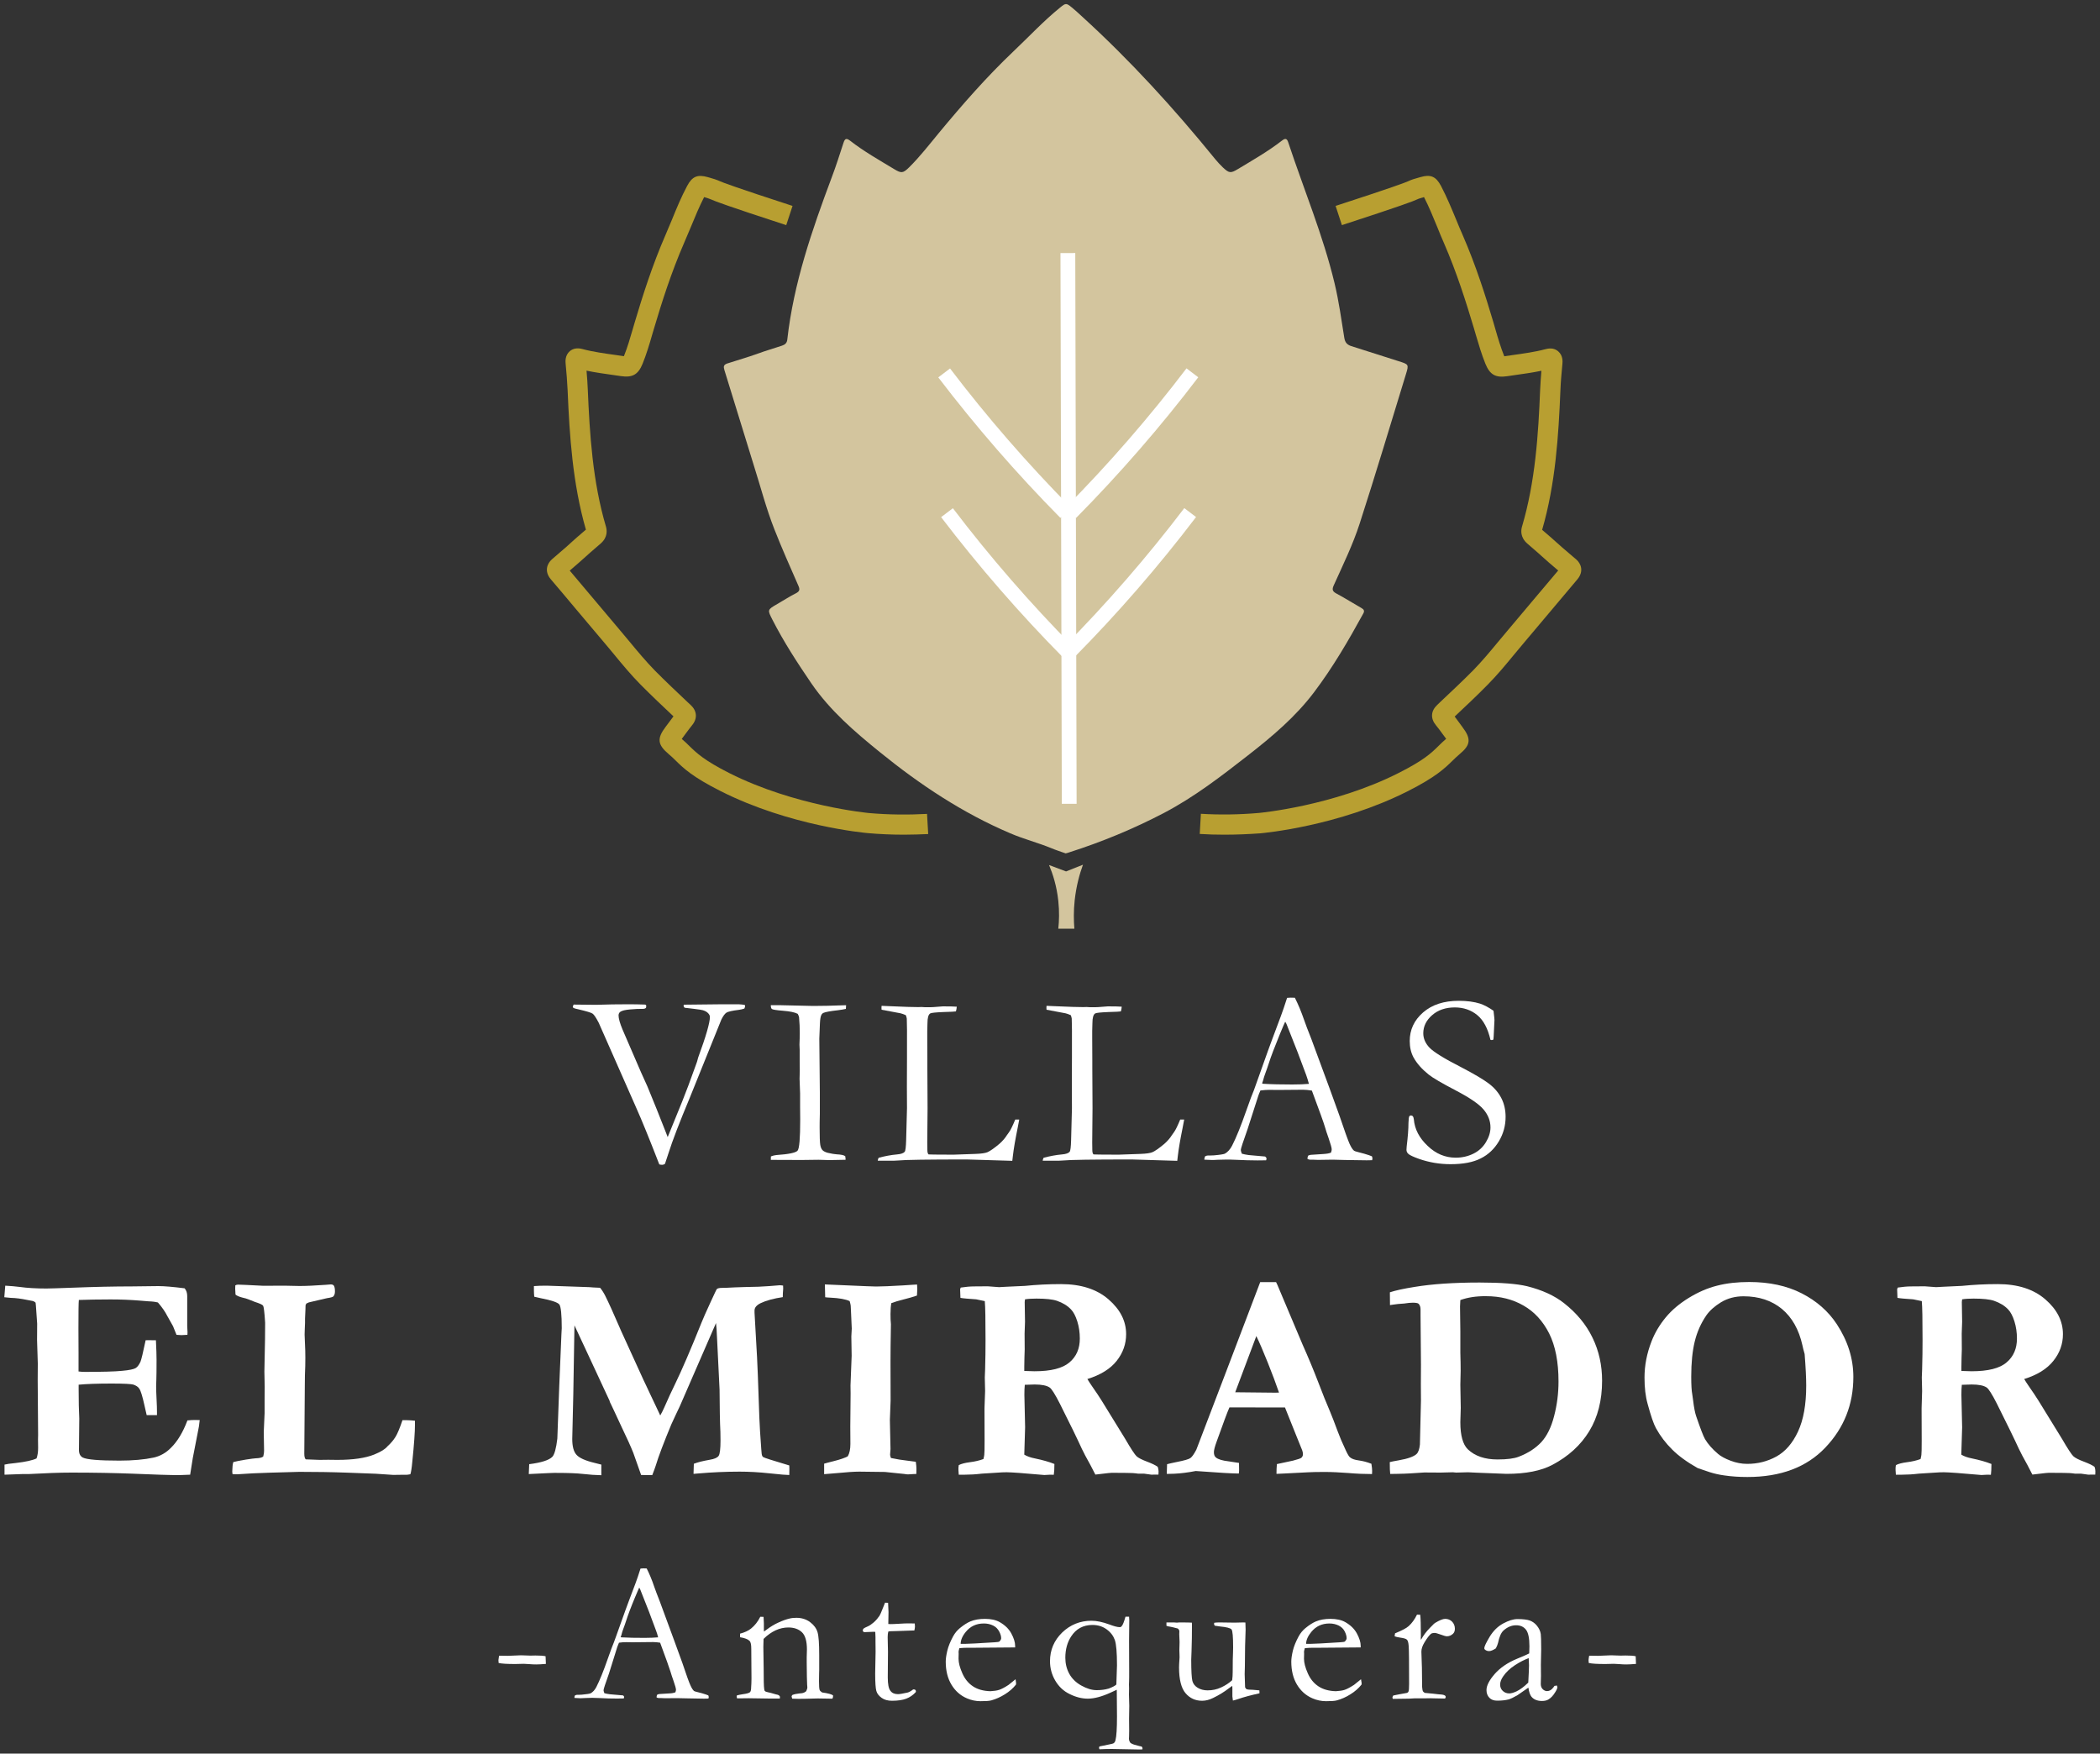 <?xml version="1.0" encoding="utf-8"?>
<!-- Generator: Adobe Illustrator 24.2.1, SVG Export Plug-In . SVG Version: 6.00 Build 0)  -->
<svg version="1.1" id="Capa_1" xmlns="http://www.w3.org/2000/svg" xmlns:xlink="http://www.w3.org/1999/xlink" x="0px" y="0px"
	 viewBox="0 0 200 167" style="enable-background:new 0 0 200 167;" xml:space="preserve">
<rect x="0" y="0" width="200" height="167" fill="#333333" stroke="none"/>
<style type="text/css">
	.st0{fill:#FFFFFF;}
	.st1{fill:#B89F31;}
	.st2{fill:#D3C59E;}
	.st3{fill:#BEA438;}
</style>
<g>
	<g>
		<g>
			<g>
				<path class="st0" d="M54.55,95.87l0.08-0.2c0.62,0,1.25,0.01,1.87,0.02h0.38c0.12,0,0.24,0,0.38-0.01
					c0.5-0.02,1.4-0.04,2.71-0.04c0.26,0,0.52,0,0.76,0.01s0.48,0.01,0.72,0.02c0.05,0.02,0.08,0.06,0.1,0.1l-0.02,0.19
					c-0.05,0.08-0.16,0.12-0.35,0.12h-0.09c-0.21-0.01-0.57,0.01-1.06,0.05c-0.49,0.04-0.82,0.12-0.97,0.24
					c-0.1,0.08-0.15,0.2-0.15,0.33c0,0.3,0.13,0.75,0.38,1.35l1.76,4.07l0.61,1.35c0.59,1.43,1.18,2.89,1.76,4.38
					c0.06,0.16,0.12,0.31,0.17,0.44l0.77-1.89c0.4-0.95,0.8-1.97,1.21-3.05l0.79-2.17c0.02-0.04,0.06-0.2,0.13-0.46
					c0.75-2.04,1.12-3.33,1.12-3.87c0-0.12-0.05-0.23-0.16-0.35s-0.27-0.22-0.5-0.29c-0.09-0.03-0.39-0.08-0.9-0.14l-0.85-0.1
					c-0.07-0.08-0.1-0.14-0.1-0.2l0.03-0.09l3.74-0.04h1.23c0.42,0,0.7,0.03,0.85,0.08l0.01,0.09c0,0.06-0.02,0.14-0.07,0.24
					c-0.18,0.06-0.35,0.1-0.51,0.12c-0.65,0.08-1.05,0.17-1.2,0.27c-0.15,0.1-0.32,0.33-0.48,0.66l-3.03,7.5
					c-0.94,2.25-1.62,4-2.01,5.24l-0.33,1c-0.1,0.06-0.18,0.09-0.25,0.09c-0.09,0-0.18-0.01-0.29-0.04
					c-0.92-2.37-1.66-4.2-2.24-5.49l-3.53-8c-0.25-0.48-0.44-0.76-0.57-0.86s-0.57-0.23-1.33-0.41c-0.27-0.06-0.42-0.1-0.45-0.12
					C54.61,96,54.57,95.95,54.55,95.87z"/>
			</g>
			<g>
				<path class="st0" d="M73.42,110.13c0.17-0.07,0.34-0.11,0.52-0.13c1.18-0.08,1.85-0.22,2.02-0.42c0.17-0.2,0.25-1.19,0.25-2.96
					l-0.01-1.21v-1.27l-0.05-1.4l0.02-0.82l-0.01-0.9v-1.06l-0.02-0.47l0.02-0.6c0.01-0.14,0.01-0.3,0.01-0.49
					c0-0.49-0.02-1-0.07-1.54c-0.03-0.11-0.07-0.21-0.13-0.31c-0.29-0.15-0.75-0.24-1.38-0.29c-0.63-0.05-1-0.11-1.08-0.17
					c-0.06-0.05-0.1-0.17-0.1-0.36h0.97l3.06,0.07c0.79,0,1.83-0.02,3.14-0.07c0,0.12-0.01,0.24-0.02,0.35
					c-0.15,0.04-0.41,0.08-0.77,0.13c-0.73,0.08-1.18,0.17-1.34,0.24c-0.1,0.04-0.17,0.1-0.22,0.2c-0.08,0.14-0.12,0.4-0.14,0.77
					l-0.06,1.49l0.05,5.14v2.03c-0.02,0.64-0.02,1.07-0.02,1.3c0,0.86,0.02,1.41,0.06,1.65c0.04,0.24,0.12,0.41,0.22,0.51
					c0.1,0.1,0.27,0.19,0.51,0.25c0.35,0.08,0.63,0.13,0.83,0.14c0.43,0.02,0.7,0.08,0.82,0.18c0.02,0.1,0.03,0.19,0.03,0.25v0.09
					c-0.7,0.02-1.22,0.03-1.55,0.03c-0.19,0-0.54-0.01-1.03-0.03l-1.6,0.02l-2.72-0.01h-0.22L73.42,110.13z"/>
			</g>
			<g>
				<path class="st0" d="M83.59,110.57c0.01-0.12,0.04-0.22,0.09-0.31c0.6-0.16,1.18-0.27,1.75-0.32c0.38-0.03,0.62-0.12,0.73-0.25
					c0.08-0.1,0.12-0.47,0.14-1.11l0.08-3.05l-0.01-2.07l0.01-2.7v-0.72c0.01-1.62,0-2.64-0.02-3.04c-0.01-0.08-0.04-0.19-0.09-0.32
					c-0.2-0.09-0.37-0.15-0.5-0.18c-0.13-0.03-0.74-0.14-1.81-0.34c-0.01-0.08-0.01-0.15-0.01-0.18c0-0.05,0-0.11,0.01-0.19
					c0.15,0,0.39,0.01,0.72,0.03l1.76,0.07l1.02,0.02l0.3-0.01c0.04,0,0.15,0.01,0.33,0.02c0.46,0,0.72,0,0.79-0.01l0.92-0.07
					c0.62,0,1.06,0.01,1.32,0.03c-0.01,0.14-0.03,0.29-0.08,0.45c-0.08,0.02-0.49,0.04-1.2,0.06c-0.72,0.03-1.13,0.07-1.24,0.13
					c-0.18,0.1-0.27,0.41-0.27,0.92c0,0.12-0.01,0.37-0.02,0.75v0.69l0.01,2.13v0.73l0.02,3.82l-0.03,3.25l0.01,0.71
					c0,0.23,0.04,0.37,0.12,0.43c0.19,0.01,0.76,0.02,1.7,0.02h0.78l2-0.07c0.52-0.02,0.9-0.07,1.12-0.16
					c0.22-0.09,0.6-0.35,1.12-0.78c0.32-0.28,0.56-0.56,0.74-0.85c0.04-0.06,0.1-0.15,0.2-0.28c0.15-0.2,0.34-0.6,0.59-1.2h0.38
					c-0.05,0.28-0.1,0.54-0.15,0.79c-0.22,1.08-0.38,1.99-0.46,2.71c-0.01,0.15-0.03,0.3-0.05,0.43l-4.32-0.13
					c-3.71,0-5.91,0.03-6.6,0.1c-0.22,0.02-0.44,0.02-0.68,0.02H83.59z"/>
			</g>
			<g>
				<path class="st0" d="M99.3,110.57c0.01-0.12,0.04-0.22,0.09-0.31c0.6-0.16,1.18-0.27,1.75-0.32c0.38-0.03,0.62-0.12,0.73-0.25
					c0.08-0.1,0.12-0.47,0.14-1.11l0.08-3.05l-0.01-2.07l0.01-2.7v-0.72c0.01-1.62,0-2.64-0.02-3.04c-0.01-0.08-0.04-0.19-0.09-0.32
					c-0.2-0.09-0.37-0.15-0.5-0.18c-0.13-0.03-0.74-0.14-1.81-0.34c-0.01-0.08-0.01-0.15-0.01-0.18c0-0.05,0-0.11,0.01-0.19
					c0.15,0,0.39,0.01,0.72,0.03l1.76,0.07l1.02,0.02l0.3-0.01c0.04,0,0.15,0.01,0.33,0.02c0.46,0,0.72,0,0.79-0.01l0.92-0.07
					c0.62,0,1.06,0.01,1.32,0.03c-0.01,0.14-0.03,0.29-0.08,0.45c-0.08,0.02-0.49,0.04-1.2,0.06c-0.72,0.03-1.13,0.07-1.24,0.13
					c-0.18,0.1-0.27,0.41-0.27,0.92c0,0.12-0.01,0.37-0.02,0.75v0.69l0.01,2.13v0.73l0.02,3.82l-0.03,3.25l0.01,0.71
					c0,0.23,0.04,0.37,0.12,0.43c0.19,0.01,0.76,0.02,1.7,0.02h0.78l2-0.07c0.52-0.02,0.9-0.07,1.12-0.16
					c0.22-0.09,0.6-0.35,1.12-0.78c0.32-0.28,0.56-0.56,0.74-0.85c0.04-0.06,0.1-0.15,0.2-0.28c0.15-0.2,0.34-0.6,0.59-1.2h0.38
					c-0.05,0.28-0.1,0.54-0.15,0.79c-0.22,1.08-0.38,1.99-0.46,2.71c-0.01,0.15-0.03,0.3-0.05,0.43l-4.32-0.13
					c-3.71,0-5.91,0.03-6.6,0.1c-0.22,0.02-0.44,0.02-0.68,0.02H99.3z"/>
			</g>
			<g>
				<path class="st0" d="M114.76,110.13c0.11-0.06,0.2-0.09,0.29-0.09h0.27c0.05,0,0.15,0,0.28-0.01c0.59-0.05,0.94-0.11,1.05-0.16
					c0.27-0.15,0.5-0.4,0.69-0.76c0.4-0.78,0.85-1.9,1.35-3.33c0.24-0.69,0.39-1.1,0.45-1.25c0.19-0.46,0.38-0.95,0.55-1.46
					l1.08-3.03c0.17-0.48,0.58-1.57,1.22-3.28c0.16-0.43,0.36-1.01,0.59-1.73l0.34-0.02l0.4,0.01c0.33,0.65,0.62,1.36,0.88,2.11
					c0.14,0.4,0.36,1,0.68,1.79l1.75,4.74l0.93,2.57c0.49,1.46,0.82,2.36,0.97,2.7c0.15,0.33,0.3,0.56,0.43,0.66
					c0.04,0.03,0.18,0.08,0.43,0.14s0.42,0.11,0.53,0.14c0.35,0.1,0.6,0.19,0.74,0.25c0.03,0.09,0.05,0.15,0.05,0.2
					c0,0.04-0.01,0.1-0.03,0.17c-0.25,0.01-0.42,0.01-0.52,0.01c-0.39,0-1.08-0.01-2.08-0.03l-1.15-0.03l-1.4,0.02
					c-0.09,0-0.19,0-0.28-0.01c-0.1-0.01-0.18-0.01-0.25-0.01h-0.25c-0.08-0.01-0.16-0.03-0.23-0.07c0-0.11,0.02-0.21,0.06-0.31
					c0.09-0.05,0.18-0.07,0.25-0.08l1.21-0.08c0.32-0.02,0.55-0.06,0.72-0.13c0.05-0.14,0.07-0.24,0.07-0.31
					c0-0.14-0.1-0.5-0.3-1.08c-0.14-0.39-0.26-0.75-0.36-1.1c-0.1-0.35-0.51-1.49-1.23-3.42c-0.32-0.05-0.59-0.08-0.83-0.08
					l-2.47,0.02l-0.73-0.01c-0.26,0-0.55,0.02-0.87,0.06c-0.1,0.23-0.17,0.4-0.2,0.5l-1.02,3.17c-0.43,1.21-0.65,1.87-0.65,2
					c0,0.07,0.04,0.19,0.1,0.35c0.16,0.05,0.38,0.09,0.65,0.13l1.57,0.14c0.08,0.07,0.13,0.13,0.13,0.19c0,0.04-0.01,0.1-0.04,0.17
					c-0.35,0.01-0.61,0.01-0.8,0.01c-0.62,0-1.33-0.02-2.15-0.06c-0.38-0.02-0.65-0.02-0.81-0.02c-0.16,0-0.44,0.01-0.84,0.02
					c-0.26,0.02-0.45,0.02-0.57,0.02c-0.18,0-0.42-0.01-0.71-0.03v-0.07C114.71,110.3,114.73,110.22,114.76,110.13z M120.26,103.21
					c0.82,0.05,1.76,0.07,2.82,0.07c0.6,0,1.13-0.02,1.58-0.06c-0.08-0.3-0.17-0.58-0.26-0.84c-0.5-1.34-0.78-2.08-0.83-2.21
					l-1.05-2.66l-0.12-0.21c-0.05,0.09-0.22,0.49-0.51,1.19c-0.49,1.2-0.85,2.13-1.06,2.8c-0.1,0.3-0.2,0.6-0.31,0.89
					c-0.11,0.29-0.17,0.5-0.2,0.62c-0.03,0.12-0.07,0.24-0.12,0.36L120.26,103.21z"/>
			</g>
			<g>
				<path class="st0" d="M142.24,96.26c0.06,0.51,0.09,0.8,0.09,0.88l-0.05,1.03c-0.02,0.44-0.03,0.72-0.06,0.84
					c-0.07,0.03-0.13,0.04-0.17,0.04l-0.1-0.02c-0.25-1.08-0.66-1.86-1.25-2.35c-0.59-0.49-1.31-0.74-2.15-0.74
					c-0.88,0-1.6,0.25-2.16,0.74s-0.84,1.07-0.84,1.72c0,0.5,0.2,0.96,0.59,1.37s1.4,1.04,3.01,1.86c1.23,0.64,2.11,1.16,2.64,1.56
					s0.93,0.87,1.2,1.4s0.4,1.12,0.4,1.78c0,0.82-0.21,1.6-0.64,2.32c-0.43,0.72-1,1.27-1.73,1.63c-0.72,0.37-1.68,0.55-2.87,0.55
					c-1.04,0-2.04-0.17-2.99-0.5c-0.56-0.2-0.9-0.36-1.03-0.48s-0.18-0.25-0.18-0.39c0-0.08,0.01-0.19,0.02-0.32
					c0.11-0.91,0.17-1.65,0.17-2.24c0.01-0.36,0.04-0.57,0.08-0.63c0.03-0.05,0.09-0.08,0.17-0.08c0.07,0,0.12,0.03,0.17,0.08
					c0.04,0.05,0.07,0.14,0.09,0.28c0.08,0.95,0.52,1.79,1.32,2.54c0.78,0.75,1.67,1.12,2.67,1.12c0.61,0,1.17-0.13,1.68-0.38
					s0.91-0.62,1.2-1.1c0.29-0.48,0.43-0.95,0.43-1.4c0-0.62-0.22-1.19-0.66-1.71s-1.32-1.12-2.64-1.81
					c-1.32-0.69-2.18-1.19-2.58-1.51c-0.65-0.52-1.13-1.06-1.45-1.64c-0.24-0.45-0.36-0.96-0.36-1.56c0-1.07,0.42-1.98,1.27-2.72
					c0.85-0.74,1.98-1.11,3.4-1.11c0.78,0,1.46,0.09,2.03,0.27C141.37,95.72,141.8,95.95,142.24,96.26z"/>
			</g>
			<g>
				<path class="st0" d="M0.5,122.44c0.53,0.03,0.99,0.07,1.37,0.12c0.73,0.1,1.58,0.15,2.54,0.15c0.33,0,1.19-0.03,2.57-0.08
					c2.06-0.08,3.92-0.12,5.59-0.12l2.51-0.03c0.56,0,1.4,0.07,2.5,0.21c0.17,0.19,0.25,0.44,0.25,0.75v2.86l0.03,0.57
					c0,0.06,0,0.14-0.01,0.25l-0.57,0.03c-0.07,0-0.23-0.01-0.47-0.03c-0.08-0.19-0.19-0.46-0.33-0.82l-0.55-0.98
					c-0.21-0.42-0.51-0.84-0.89-1.28c-0.23-0.06-0.53-0.1-0.89-0.11c-0.09-0.01-0.37-0.03-0.85-0.07c-0.86-0.07-1.78-0.11-2.77-0.11
					c-1.13,0-2.14,0.02-3.02,0.05c-0.03,0.23-0.04,1.14-0.04,2.73l0.01,2.33v1.75c0.23,0.03,0.43,0.04,0.6,0.04
					c1.66,0,2.84-0.03,3.54-0.1c0.7-0.06,1.14-0.16,1.31-0.27s0.32-0.32,0.45-0.6c0.08-0.2,0.25-0.88,0.49-2.04l0.18-0.01l0.8,0.01
					c0.04,0.82,0.06,1.45,0.06,1.87c0,0.97-0.01,1.59-0.02,1.87c-0.01,0.28-0.02,0.5-0.02,0.65c0,0.25,0.01,0.65,0.04,1.2
					c0.03,0.55,0.04,0.96,0.04,1.23v0.31h-0.98c-0.04-0.15-0.11-0.45-0.21-0.92c-0.19-0.86-0.35-1.4-0.5-1.61
					c-0.11-0.17-0.3-0.29-0.56-0.38c-0.19-0.06-0.87-0.1-2.06-0.1c-1.4,0-2.45,0.04-3.15,0.11c0,0.24,0,0.4,0,0.47
					c0,1.1,0.02,2.01,0.06,2.75l-0.03,3c0,0.35,0.12,0.59,0.37,0.72c0.38,0.19,1.54,0.29,3.48,0.29c1.29,0,2.38-0.1,3.27-0.29
					c0.62-0.14,1.17-0.45,1.64-0.93c0.63-0.62,1.15-1.49,1.57-2.61c0.29-0.03,0.52-0.04,0.71-0.04c0.1,0,0.25,0,0.46,0.01
					c-0.03,0.23-0.05,0.43-0.07,0.58l-0.08,0.42l-0.51,2.62l-0.25,1.58c-0.6,0.03-1.08,0.04-1.43,0.04c-0.52,0-1.9-0.05-4.15-0.14
					c-1.58-0.06-3.49-0.1-5.72-0.1c-1.11,0-2.48,0.05-4.09,0.14H2.11l-1.68,0.06v-0.96c0.18-0.05,0.53-0.1,1.05-0.15
					c0.96-0.11,1.63-0.26,2-0.44c0.1-0.27,0.15-0.61,0.15-1.01c0-0.16,0-0.42-0.01-0.8l0.01-0.43l-0.04-5.23l0.01-1.57l-0.07-2.22
					l0.01-1.57l-0.12-1.72c0-0.05-0.01-0.14-0.03-0.28c-0.09-0.1-0.23-0.17-0.42-0.19c-0.1-0.02-0.24-0.05-0.42-0.08
					c-0.53-0.11-1.04-0.18-1.53-0.19c-0.18-0.01-0.38-0.03-0.61-0.06L0.5,122.44z"/>
			</g>
			<g>
				<path class="st0" d="M22.22,139.24c0.29-0.08,0.69-0.16,1.21-0.24c0.52-0.08,0.83-0.12,0.92-0.12c0.36-0.01,0.6-0.07,0.72-0.17
					c0.06-0.22,0.08-0.41,0.08-0.55l-0.03-1.78l0.08-1.8v-1.15l0.01-1.36l-0.03-1.44l0.06-3.09l0.01-1.4v-0.19
					c-0.06-0.97-0.13-1.51-0.19-1.6c-0.06-0.1-0.33-0.22-0.8-0.37c-0.05-0.02-0.22-0.09-0.53-0.21c-0.23-0.09-0.44-0.16-0.62-0.19
					c-0.32-0.08-0.55-0.18-0.68-0.29c-0.02-0.24-0.03-0.42-0.03-0.55c0-0.07,0-0.18,0.01-0.33c0.08-0.05,0.17-0.07,0.26-0.07
					c0.22,0,1.03,0.04,2.41,0.11l1.98-0.01l1.47,0.03c0.64,0,1.46-0.04,2.46-0.11c0.3-0.02,0.47-0.04,0.51-0.04
					c0.14,0,0.24,0.04,0.29,0.11c0.07,0.1,0.11,0.28,0.11,0.55c0,0.21-0.05,0.37-0.15,0.48c-0.06,0.06-0.26,0.12-0.61,0.17
					l-1.72,0.4c-0.05,0.02-0.12,0.05-0.24,0.11c-0.04,0.06-0.06,0.12-0.08,0.17l-0.01,0.39l-0.04,0.88v0.25v0.15
					c0,0.05-0.01,0.3-0.03,0.76c-0.01,0.12-0.01,0.24-0.01,0.36c0,0.15,0.01,0.4,0.03,0.75c0.03,0.56,0.04,1.04,0.04,1.46
					c0,0.48-0.01,1.03-0.04,1.65c-0.01,0.23-0.01,0.53-0.01,0.9l-0.05,6.58c0,0.28,0.05,0.46,0.14,0.54l1.32,0.05l0.82-0.01
					l0.87,0.01c1.49,0,2.66-0.17,3.51-0.51c0.64-0.26,1.05-0.52,1.25-0.77c0.31-0.28,0.57-0.58,0.77-0.9s0.42-0.86,0.67-1.6h0.44
					c0.22,0,0.47,0.02,0.75,0.05v0.39c0,0.66-0.08,1.83-0.25,3.49c-0.06,0.66-0.13,1.07-0.19,1.22c-0.21,0.04-0.35,0.05-0.4,0.05
					h-0.51l-0.72,0.01c-0.08,0-0.63-0.04-1.65-0.11c-0.18-0.01-1.07-0.04-2.65-0.1c-1.58-0.06-3.13-0.08-4.64-0.08l-2.83,0.08
					c-1.09,0.03-2.11,0.08-3.06,0.15h-0.21c-0.06,0-0.14,0-0.26-0.01c-0.02-0.1-0.03-0.19-0.03-0.26
					C22.13,139.7,22.16,139.42,22.22,139.24z"/>
			</g>
			<g>
				<path class="st0" d="M50.36,140.38l0.04-0.94c1.16-0.15,1.89-0.38,2.21-0.71c0.2-0.22,0.36-0.8,0.47-1.73l0.18-4.94l0.21-5.02
					c0.02-0.31,0.03-0.49,0.03-0.55c0-1.3-0.08-2.06-0.23-2.26s-0.75-0.4-1.78-0.6c-0.26-0.06-0.46-0.1-0.61-0.14
					c-0.02-0.23-0.03-0.43-0.03-0.58v-0.43c0.34-0.03,0.74-0.04,1.21-0.04l4.06,0.14c0.09,0.01,0.22,0.02,0.39,0.03l0.64,0.03
					c0.16,0.19,0.32,0.43,0.48,0.74c0.34,0.68,0.79,1.67,1.35,2.97l0.16,0.37l2.15,4.71c0.05,0.11,0.13,0.27,0.23,0.48
					c0.15,0.33,0.3,0.64,0.44,0.94s0.3,0.63,0.47,0.99c0.17,0.36,0.32,0.68,0.45,0.96c0.13-0.22,0.25-0.47,0.37-0.73
					c0.37-0.85,0.73-1.63,1.08-2.34c0.61-1.26,1.44-3.18,2.48-5.77c0.17-0.42,0.44-1.04,0.83-1.88s0.59-1.28,0.63-1.32
					c0.08-0.07,0.25-0.11,0.5-0.11c0.09,0,0.24,0,0.43-0.01c0.48-0.03,1.06-0.05,1.73-0.07c0.97-0.01,1.75-0.04,2.33-0.09
					s0.92-0.08,0.99-0.08c0.09,0,0.2,0.01,0.33,0.03c0.01,0.13,0.01,0.23,0.01,0.3l-0.03,0.42c0,0.08,0,0.21-0.01,0.38
					c-0.87,0.13-1.58,0.32-2.12,0.58c-0.38,0.19-0.57,0.42-0.57,0.69v0.21l0.24,4.24c0.03,0.39,0.1,2.32,0.22,5.78
					c0.03,0.78,0.09,1.76,0.18,2.95c0.02,0.15,0.03,0.26,0.03,0.35c0.01,0.22,0.06,0.37,0.15,0.43c0.09,0.07,0.92,0.33,2.49,0.8
					c0.01,0.15,0.01,0.26,0.01,0.33c0,0.19,0,0.39-0.01,0.58c-0.25,0-0.88-0.05-1.89-0.16c-1.01-0.11-1.95-0.16-2.83-0.16
					c-1.34,0-2.64,0.06-3.91,0.17c-0.17,0.02-0.33,0.03-0.49,0.04l0.03-0.96c0.38-0.15,0.88-0.27,1.51-0.38
					c0.44-0.07,0.73-0.2,0.85-0.37c0.12-0.17,0.18-0.67,0.18-1.47c0-0.3,0-0.57-0.01-0.8c-0.05-0.97-0.07-2.32-0.08-4.05l-0.24-4.89
					c-0.03-0.69-0.06-1.17-0.1-1.44l-3.45,7.93c-0.08,0.18-0.21,0.45-0.38,0.8c-0.21,0.45-0.36,0.76-0.43,0.93
					c-0.71,1.71-1.21,3.02-1.48,3.92c-0.07,0.23-0.19,0.53-0.33,0.9l-1.06-0.01l-0.75-2.12c-0.22-0.55-0.6-1.4-1.14-2.52
					c-0.31-0.66-0.56-1.19-0.74-1.59c-0.08-0.17-0.14-0.29-0.18-0.38l-0.17-0.35c-0.01-0.06-0.02-0.1-0.04-0.14l-2.07-4.45
					l-1.26-2.7l-0.11,6.56l-0.1,4.26c0,0.7,0.13,1.2,0.4,1.5c0.26,0.3,0.83,0.56,1.7,0.77l0.67,0.17v1.01
					c-0.54-0.01-1.11-0.05-1.73-0.12c-0.62-0.07-1.43-0.1-2.45-0.1C52.88,140.25,51.97,140.3,50.36,140.38z"/>
			</g>
			<g>
				<path class="st0" d="M78.49,140.39v-1c0.18-0.06,0.49-0.13,0.91-0.24c0.6-0.15,1.04-0.3,1.34-0.46
					c0.17-0.29,0.25-0.68,0.25-1.19l-0.01-1.64l0.03-3.16l-0.01-0.75c0.07-1.83,0.11-2.77,0.11-2.83l-0.03-1.84l0.04-0.75
					l-0.07-1.58l-0.03-0.6c-0.01-0.09-0.04-0.24-0.1-0.44c-0.38-0.18-0.99-0.29-1.84-0.33c-0.2-0.01-0.37-0.02-0.49-0.04l-0.03-1.22
					l3.96,0.17c0.49,0.02,0.79,0.03,0.92,0.03c0.54,0,1.42-0.04,2.62-0.11c0.67-0.05,1.1-0.07,1.28-0.08
					c0.01,0.18,0.02,0.32,0.02,0.44c0,0.16-0.01,0.36-0.03,0.61c-0.37,0.13-0.79,0.25-1.27,0.37c-0.47,0.12-0.86,0.23-1.17,0.35
					c-0.05,0.24-0.08,0.59-0.08,1.04c0,0.4,0.01,0.72,0.04,0.97c-0.03,1.56-0.04,2.76-0.04,3.6l0.01,3.66l-0.07,1.86l0.06,2.77
					l-0.04,0.53c0,0.07,0.03,0.18,0.08,0.32c0.56,0.12,1.07,0.2,1.53,0.25c0.08,0.01,0.36,0.05,0.84,0.11
					c0.04,0.28,0.06,0.51,0.06,0.69c0,0.1,0,0.26-0.01,0.47c-0.12,0-0.21,0-0.28,0.01c-0.29,0.02-0.47,0.03-0.51,0.03
					c-0.07,0-0.18-0.01-0.36-0.04c-0.13-0.02-0.74-0.08-1.84-0.19l-2.45-0.03c-0.49,0-1.2,0.05-2.13,0.14
					C79.07,140.35,78.67,140.38,78.49,140.39z"/>
			</g>
			<g>
				<path class="st0" d="M91.31,139.53c0.24-0.13,0.6-0.22,1.07-0.28c0.47-0.06,0.9-0.16,1.28-0.3c0.05-0.19,0.07-0.32,0.08-0.4
					c0.02-0.13,0.03-0.57,0.03-1.33l-0.01-3.09l0.06-1.66l-0.03-1.29l0.03-0.75c0.03-1.01,0.04-1.95,0.04-2.83
					c0-1.92-0.02-3.15-0.07-3.69l-0.82-0.17c-0.75-0.05-1.25-0.09-1.5-0.14l-0.03-0.83l0.06-0.15c0.46-0.07,0.89-0.11,1.28-0.11
					c0.21,0,0.64,0,1.29-0.01c0.67,0.05,1.03,0.08,1.08,0.08l0.74-0.04l1.73-0.08c1.08-0.11,2.22-0.17,3.43-0.17
					c1.89,0,3.4,0.48,4.52,1.45c1.12,0.97,1.68,2.07,1.68,3.32c0,0.93-0.3,1.78-0.9,2.54c-0.6,0.76-1.53,1.34-2.79,1.73
					c0.11,0.19,0.26,0.42,0.44,0.68c0.39,0.55,0.7,1.03,0.94,1.41l2.21,3.59c0.55,0.95,0.92,1.51,1.09,1.67
					c0.17,0.16,0.52,0.34,1.06,0.54c0.42,0.16,0.73,0.31,0.96,0.47c0.05,0.16,0.08,0.3,0.08,0.42c0,0.08,0,0.19-0.01,0.32h-0.38
					l-0.28,0.01l-0.72-0.1h-0.57c-0.3-0.05-0.66-0.07-1.1-0.07l-1.39-0.01c-0.1,0-0.42,0.03-0.97,0.1c-0.25,0.03-0.45,0.05-0.6,0.07
					l-0.47-0.91c-0.39-0.69-0.66-1.21-0.82-1.55c-0.41-0.9-1.1-2.33-2.09-4.29c-0.46-0.91-0.79-1.42-0.97-1.54
					c-0.28-0.19-0.75-0.29-1.43-0.29c-0.19,0-0.5,0.01-0.94,0.03c-0.03,0.27-0.04,0.59-0.04,0.96l0.07,3.08l-0.08,2.61
					c0.26,0.16,0.6,0.28,1.01,0.36c0.72,0.15,1.34,0.32,1.86,0.53c0,0.45-0.02,0.79-0.06,1.03c-0.18-0.01-0.29-0.01-0.33-0.01
					l-0.57,0.03c-1.99-0.18-3.17-0.26-3.54-0.26c-0.24,0-0.41,0-0.51,0.01l-1.91,0.12c-0.58,0.07-1.11,0.1-1.59,0.1h-0.6
					c-0.02-0.23-0.03-0.38-0.03-0.44C91.27,139.86,91.28,139.72,91.31,139.53z M97.55,130.56c0.44,0.02,0.77,0.03,0.97,0.03
					c1.57,0,2.68-0.28,3.34-0.85c0.66-0.56,0.98-1.32,0.98-2.26c0-0.58-0.08-1.13-0.24-1.64c-0.16-0.51-0.36-0.89-0.6-1.14
					c-0.34-0.36-0.79-0.63-1.34-0.82c-0.41-0.14-1.06-0.21-1.95-0.21c-0.42,0-0.79,0.02-1.09,0.07L97.59,124l0.03,1.87l-0.04,1.14
					l0.01,1.51c-0.02,0.43-0.03,0.98-0.04,1.65V130.56z"/>
			</g>
			<g>
				<path class="st0" d="M111.12,140.38l0.03-0.94c0.18-0.05,0.49-0.12,0.93-0.21c0.71-0.14,1.14-0.26,1.3-0.38s0.34-0.38,0.56-0.8
					l2.8-7.33l3.28-8.62c0.31,0,0.6,0,0.88,0h0.63l0.12,0.25l2.41,5.71c0.54,1.21,1.03,2.39,1.47,3.53
					c0.43,1.14,0.81,2.07,1.12,2.79c0.18,0.43,0.44,1.09,0.76,1.96c0.17,0.47,0.42,1.06,0.76,1.78c0.18,0.39,0.32,0.62,0.42,0.68
					c0.17,0.14,0.44,0.23,0.81,0.28c0.37,0.05,0.78,0.15,1.21,0.32c0.05,0.3,0.07,0.53,0.07,0.68c0,0.06,0,0.17-0.01,0.3
					c-0.68,0-1.44-0.03-2.26-0.1c-0.82-0.06-1.56-0.1-2.22-0.1c-0.73,0-1.26,0.01-1.58,0.03l-2.36,0.12l-0.68,0.03
					c0-0.32,0.01-0.63,0.04-0.93l1.54-0.33c0.46-0.12,0.73-0.21,0.8-0.28c0.09-0.09,0.14-0.2,0.14-0.32c0-0.12-0.02-0.25-0.07-0.38
					l-0.55-1.36l-1.09-2.72l-5.29-0.01c-0.2,0.44-0.6,1.53-1.22,3.26c-0.18,0.49-0.26,0.82-0.26,1c0,0.24,0.06,0.41,0.19,0.51
					c0.21,0.18,0.62,0.3,1.22,0.37c0.08,0.02,0.41,0.07,0.98,0.15c0.01,0.33,0.01,0.56,0.01,0.69c0,0.1-0.01,0.21-0.03,0.32
					c-0.57,0-1.94-0.08-4.1-0.24l-0.57,0.1c-0.68,0.11-1.34,0.17-1.96,0.17H111.12z M117.64,132.59c2.16,0.03,3.43,0.04,3.82,0.04
					l0.35-0.01c-0.28-0.82-0.64-1.78-1.08-2.88c-0.44-1.1-0.8-1.93-1.08-2.5L117.64,132.59z"/>
			</g>
			<g>
				<path class="st0" d="M132.36,139.24c0.14-0.04,0.42-0.09,0.86-0.17c0.86-0.15,1.42-0.35,1.69-0.6c0.17-0.16,0.27-0.46,0.32-0.9
					c0.01-0.11,0.04-1.52,0.1-4.23l-0.01-1.52l0.01-1.84l-0.04-4.72v-0.55c0-0.24-0.06-0.42-0.19-0.55c-0.06-0.06-0.25-0.1-0.54-0.1
					c-0.24,0-0.52,0.03-0.83,0.08c-0.41,0.02-0.77,0.06-1.09,0.11c-0.06,0.01-0.14,0.02-0.26,0.04l-0.01-1.22
					c0.54-0.18,1.33-0.35,2.34-0.51c1.68-0.28,3.75-0.42,6.21-0.42c2.05,0,3.55,0.12,4.51,0.35c1.44,0.36,2.62,0.9,3.52,1.61
					c1.21,0.95,2.12,2.05,2.72,3.3c0.61,1.25,0.91,2.62,0.91,4.09c0,1.87-0.41,3.47-1.22,4.8c-0.81,1.33-1.98,2.4-3.51,3.21
					c-1.07,0.57-2.53,0.86-4.37,0.86l-2.84-0.11l-0.83-0.04l-1.12,0.03l-0.33-0.03l-1.17,0.03l-1.54-0.01
					c-0.06,0-0.53,0.03-1.41,0.09c-0.3,0.02-0.68,0.03-1.17,0.04c-0.3,0-0.52,0-0.67,0.01
					C132.37,140.16,132.36,139.79,132.36,139.24z M139.08,123.81c-0.02,0.29-0.03,0.49-0.03,0.61l0.03,2.35v2.05
					c0.02,0.66,0.03,1.25,0.03,1.74l-0.03,1.32l0.04,2.2l-0.04,1.36c0,1.26,0.24,2.12,0.71,2.58c0.68,0.65,1.63,0.97,2.83,0.97
					c0.92,0,1.59-0.09,2.02-0.26c0.91-0.35,1.62-0.82,2.16-1.4c0.53-0.58,0.94-1.41,1.21-2.47c0.28-1.07,0.42-2.17,0.42-3.3
					c0-1.86-0.3-3.39-0.89-4.57c-0.6-1.18-1.41-2.07-2.45-2.66c-1.04-0.6-2.22-0.89-3.56-0.89
					C140.58,123.43,139.77,123.56,139.08,123.81z"/>
			</g>
			<g>
				<path class="st0" d="M156.62,131.19c0-1.15,0.22-2.3,0.67-3.45c0.32-0.83,0.78-1.59,1.36-2.29s1.31-1.31,2.19-1.85
					c0.88-0.54,1.77-0.93,2.69-1.16c0.92-0.24,1.94-0.35,3.06-0.35c1.92,0,3.59,0.36,5,1.08s2.53,1.7,3.34,2.93
					c1.05,1.6,1.58,3.28,1.58,5.03c0,2.62-0.89,4.86-2.67,6.73s-4.25,2.8-7.42,2.8c-0.79,0-1.52-0.05-2.2-0.15
					c-0.52-0.07-0.97-0.18-1.36-0.3c-0.7-0.23-1.09-0.37-1.18-0.4c-1.01-0.57-1.82-1.16-2.42-1.76c-0.61-0.6-1.13-1.28-1.55-2.04
					c-0.23-0.42-0.49-1.19-0.79-2.3C156.71,132.97,156.62,132.14,156.62,131.19z M166.05,123.45c-0.8,0-1.51,0.19-2.13,0.56
					c-0.62,0.38-1.08,0.79-1.4,1.24c-0.53,0.77-0.9,1.61-1.12,2.52c-0.22,0.91-0.33,2.02-0.33,3.32c0,0.79,0.03,1.36,0.1,1.71
					c0.02,0.11,0.05,0.3,0.08,0.57c0.08,0.68,0.18,1.18,0.29,1.5c0.4,1.17,0.68,1.9,0.84,2.18c0.28,0.47,0.69,0.94,1.23,1.4
					c0.28,0.24,0.68,0.46,1.21,0.66c0.53,0.2,1.05,0.3,1.58,0.3c1,0,1.92-0.23,2.78-0.7c0.85-0.47,1.54-1.26,2.06-2.38
					c0.52-1.12,0.78-2.57,0.78-4.37c0-0.74-0.05-1.74-0.15-3.01l-0.07-0.26c-0.03-0.07-0.07-0.26-0.14-0.57
					c-0.34-1.52-1-2.67-1.96-3.47C168.72,123.85,167.51,123.45,166.05,123.45z"/>
			</g>
			<g>
				<path class="st0" d="M180.56,139.53c0.24-0.13,0.6-0.22,1.07-0.28s0.9-0.16,1.28-0.3c0.05-0.19,0.07-0.32,0.08-0.4
					c0.02-0.13,0.03-0.57,0.03-1.33l-0.01-3.09l0.05-1.66l-0.03-1.29l0.03-0.75c0.03-1.01,0.04-1.95,0.04-2.83
					c0-1.92-0.02-3.15-0.07-3.69l-0.82-0.17c-0.75-0.05-1.25-0.09-1.5-0.14l-0.03-0.83l0.06-0.15c0.46-0.07,0.89-0.11,1.28-0.11
					c0.21,0,0.64,0,1.29-0.01c0.67,0.05,1.03,0.08,1.08,0.08l0.73-0.04l1.73-0.08c1.08-0.11,2.22-0.17,3.42-0.17
					c1.89,0,3.4,0.48,4.52,1.45c1.12,0.97,1.68,2.07,1.68,3.32c0,0.93-0.3,1.78-0.91,2.54c-0.6,0.76-1.53,1.34-2.78,1.73
					c0.11,0.19,0.26,0.42,0.44,0.68c0.39,0.55,0.7,1.03,0.94,1.41l2.21,3.59c0.55,0.95,0.92,1.51,1.09,1.67
					c0.17,0.16,0.52,0.34,1.06,0.54c0.42,0.16,0.74,0.31,0.96,0.47c0.06,0.16,0.08,0.3,0.08,0.42c0,0.08,0,0.19-0.01,0.32h-0.37
					l-0.28,0.01l-0.72-0.1h-0.57c-0.3-0.05-0.66-0.07-1.09-0.07l-1.39-0.01c-0.1,0-0.43,0.03-0.97,0.1
					c-0.25,0.03-0.45,0.05-0.6,0.07l-0.47-0.91c-0.39-0.69-0.66-1.21-0.82-1.55c-0.41-0.9-1.11-2.33-2.09-4.29
					c-0.46-0.91-0.79-1.42-0.97-1.54c-0.28-0.19-0.75-0.29-1.43-0.29c-0.18,0-0.5,0.01-0.94,0.03c-0.03,0.27-0.04,0.59-0.04,0.96
					l0.07,3.08l-0.08,2.61c0.26,0.16,0.6,0.28,1.01,0.36c0.72,0.15,1.34,0.32,1.86,0.53c0,0.45-0.02,0.79-0.05,1.03
					c-0.18-0.01-0.29-0.01-0.33-0.01l-0.57,0.03c-1.99-0.18-3.17-0.26-3.54-0.26c-0.24,0-0.41,0-0.51,0.01l-1.91,0.12
					c-0.58,0.07-1.11,0.1-1.59,0.1h-0.6c-0.02-0.23-0.03-0.38-0.03-0.44C180.52,139.86,180.53,139.72,180.56,139.53z M186.8,130.56
					c0.44,0.02,0.77,0.03,0.97,0.03c1.57,0,2.69-0.28,3.34-0.85c0.66-0.56,0.98-1.32,0.98-2.26c0-0.58-0.08-1.13-0.24-1.64
					c-0.16-0.51-0.36-0.89-0.6-1.14c-0.34-0.36-0.79-0.63-1.34-0.82c-0.41-0.14-1.06-0.21-1.95-0.21c-0.42,0-0.79,0.02-1.09,0.07
					l-0.03,0.26l0.03,1.87l-0.04,1.14l0.01,1.51c-0.02,0.43-0.03,0.98-0.04,1.65V130.56z"/>
			</g>
		</g>
		<g>
			<g>
				<path class="st0" d="M47.53,157.68h0.13l0.72,0.01l1.24-0.05l0.9,0.03l0.47-0.01c0.44,0,0.76,0.02,0.97,0.07l0.03,0.73
					c-0.38,0.03-0.69,0.05-0.92,0.05c-0.22,0-0.43-0.01-0.66-0.03c-0.3-0.02-0.47-0.03-0.54-0.03l-0.39,0.01
					c-0.11,0.01-0.24,0.01-0.4,0.01c-0.77,0-1.3-0.03-1.59-0.1l-0.02-0.27C47.48,158,47.5,157.86,47.53,157.68z"/>
			</g>
			<g>
				<path class="st0" d="M54.75,161.47c0.09-0.05,0.16-0.07,0.23-0.07h0.21c0.04,0,0.12,0,0.22-0.01c0.47-0.04,0.75-0.09,0.84-0.13
					c0.22-0.12,0.4-0.32,0.55-0.61c0.32-0.63,0.68-1.52,1.08-2.67c0.19-0.55,0.31-0.88,0.36-1c0.15-0.37,0.3-0.76,0.44-1.16
					l0.87-2.43c0.14-0.38,0.46-1.26,0.98-2.62c0.13-0.35,0.29-0.81,0.47-1.39l0.27-0.02l0.32,0.01c0.26,0.52,0.5,1.09,0.7,1.69
					c0.11,0.32,0.29,0.8,0.54,1.43l1.4,3.8l0.75,2.06c0.39,1.17,0.65,1.89,0.78,2.16c0.12,0.27,0.24,0.45,0.34,0.53
					c0.03,0.03,0.15,0.06,0.35,0.11s0.34,0.09,0.42,0.11c0.28,0.08,0.48,0.15,0.59,0.2c0.02,0.07,0.04,0.12,0.04,0.16
					c0,0.03-0.01,0.08-0.03,0.14c-0.2,0.01-0.34,0.01-0.42,0.01c-0.31,0-0.87-0.01-1.66-0.03l-0.92-0.02l-1.12,0.01
					c-0.07,0-0.15,0-0.23-0.01s-0.14-0.01-0.2-0.01h-0.2c-0.07-0.01-0.13-0.02-0.19-0.06c0-0.09,0.02-0.17,0.05-0.25
					c0.07-0.04,0.14-0.06,0.2-0.07l0.97-0.06c0.25-0.01,0.44-0.05,0.57-0.1c0.04-0.11,0.06-0.19,0.06-0.25
					c0-0.11-0.08-0.4-0.24-0.86c-0.11-0.31-0.21-0.6-0.29-0.88s-0.41-1.19-0.98-2.74c-0.25-0.04-0.47-0.06-0.67-0.06l-1.98,0.02
					l-0.58-0.01c-0.21,0-0.44,0.01-0.69,0.05c-0.08,0.19-0.13,0.32-0.16,0.4L58,159.37c-0.35,0.97-0.52,1.5-0.52,1.6
					c0,0.05,0.03,0.15,0.08,0.28c0.13,0.04,0.3,0.07,0.52,0.1l1.26,0.11c0.07,0.05,0.1,0.1,0.1,0.15c0,0.03-0.01,0.08-0.03,0.14
					c-0.28,0.01-0.49,0.01-0.64,0.01c-0.49,0-1.07-0.01-1.72-0.05c-0.3-0.01-0.52-0.02-0.65-0.02c-0.13,0-0.35,0.01-0.67,0.02
					c-0.21,0.01-0.36,0.02-0.45,0.02c-0.15,0-0.34-0.01-0.57-0.03v-0.06C54.71,161.6,54.72,161.55,54.75,161.47z M59.16,155.93
					c0.66,0.04,1.41,0.05,2.25,0.05c0.48,0,0.9-0.02,1.27-0.05c-0.06-0.24-0.13-0.47-0.21-0.67c-0.4-1.07-0.62-1.66-0.66-1.77
					l-0.84-2.13l-0.09-0.17c-0.04,0.07-0.17,0.39-0.41,0.95c-0.4,0.96-0.68,1.71-0.85,2.25c-0.08,0.24-0.16,0.48-0.25,0.71
					c-0.09,0.24-0.14,0.4-0.16,0.5s-0.05,0.19-0.1,0.29L59.16,155.93z"/>
			</g>
			<g>
				<path class="st0" d="M70.18,161.46c0.15-0.04,0.33-0.08,0.54-0.11c0.39-0.05,0.62-0.12,0.7-0.19c0.08-0.07,0.12-0.24,0.12-0.51
					l0.02-0.33c0.01-0.12,0.01-0.28,0.01-0.47l-0.02-2.83c0-0.38-0.05-0.63-0.15-0.74c-0.17-0.17-0.47-0.29-0.92-0.36v-0.34
					c0.45-0.12,0.79-0.28,1.04-0.48c0.35-0.28,0.65-0.65,0.89-1.13l0.31,0.01c0.02,0.29,0.03,0.5,0.03,0.62v0.61l0.01,0.17
					c0.07-0.05,0.16-0.11,0.26-0.19c0.37-0.28,0.75-0.51,1.14-0.68c0.39-0.18,0.73-0.3,1.04-0.37c0.19-0.05,0.41-0.07,0.65-0.07
					c0.5,0,0.94,0.14,1.3,0.41c0.36,0.27,0.6,0.59,0.71,0.96c0.11,0.37,0.16,1.1,0.16,2.19v1.4c0,0.04,0,0.16-0.01,0.37
					c-0.01,0.21-0.01,0.45-0.01,0.72c0,0.43,0.02,0.71,0.06,0.82c0.03,0.08,0.11,0.16,0.24,0.24c0.59,0.08,0.94,0.18,1.04,0.29v0.07
					c0,0.06-0.02,0.14-0.06,0.23h-0.18l-1.22-0.02l-1.2,0.03c-0.44,0.01-0.85,0.01-1.23-0.01l-0.06-0.2c0-0.04,0.02-0.09,0.07-0.15
					c0.17-0.07,0.4-0.12,0.7-0.15c0.18-0.01,0.3-0.03,0.37-0.06c0.07-0.02,0.15-0.07,0.25-0.15c0.07-0.15,0.11-0.27,0.11-0.37
					c0-0.04-0.01-0.13-0.02-0.26c-0.02-0.28-0.03-0.99-0.04-2.12v-0.48l0.02-0.74c0-0.8-0.16-1.35-0.48-1.65s-0.75-0.45-1.29-0.45
					c-0.41,0-0.82,0.09-1.21,0.27s-0.78,0.45-1.15,0.82c-0.01,0.29-0.02,0.55-0.02,0.76l0.03,2.04c0,1.07,0.01,1.72,0.05,1.96
					c0.01,0.1,0.03,0.17,0.06,0.2c0.05,0.05,0.15,0.09,0.3,0.12c0.15,0.03,0.32,0.07,0.51,0.13c0.19,0.06,0.32,0.09,0.38,0.1
					c0.12,0.03,0.21,0.09,0.25,0.19l-0.01,0.18h-0.97l-2-0.03c-0.46,0.01-0.75,0.01-0.88,0.01h-0.23l-0.02-0.12
					C70.15,161.6,70.16,161.54,70.18,161.46z"/>
			</g>
			<g>
				<path class="st0" d="M84.29,152.63l0.29,0.01l0.04,0.88l-0.02,1.14c0.12,0.01,0.19,0.01,0.22,0.01c0.16,0,0.46-0.01,0.92-0.04
					c0.29-0.02,0.57-0.03,0.83-0.03c0.12,0,0.31,0,0.55,0.01c0.01,0.12,0.02,0.22,0.02,0.29c0,0.08-0.02,0.21-0.06,0.38h-0.16
					l-1.43,0.05l-0.71,0.02l-0.17,0.02c-0.05,0.15-0.07,0.33-0.07,0.54l0.03,1.39l-0.02,2.44c0,0.64,0.08,1.07,0.25,1.28
					c0.16,0.22,0.4,0.32,0.72,0.32c0.16,0,0.46-0.05,0.91-0.15c0.13-0.03,0.32-0.13,0.54-0.3h0.08c0.06,0,0.1,0.02,0.13,0.05
					c0.03,0.03,0.05,0.08,0.05,0.13l-0.01,0.07c-0.26,0.29-0.57,0.5-0.91,0.63c-0.34,0.13-0.8,0.2-1.36,0.2
					c-0.4,0-0.73-0.09-0.99-0.28s-0.43-0.4-0.5-0.66c-0.07-0.25-0.11-0.8-0.11-1.65l0.04-2.08l-0.01-1v-0.37
					c0-0.17-0.01-0.35-0.02-0.52l-0.16-0.01l-0.76,0.03l-0.07,0.01c-0.07,0-0.12-0.02-0.15-0.05c-0.03-0.03-0.05-0.07-0.05-0.11
					c0-0.07,0.02-0.13,0.07-0.18c0.05-0.05,0.19-0.12,0.42-0.22c0.16-0.07,0.35-0.2,0.56-0.38c0.21-0.19,0.39-0.4,0.54-0.62
					c0.07-0.12,0.18-0.36,0.31-0.7C84.17,152.92,84.24,152.74,84.29,152.63z"/>
			</g>
			<g>
				<path class="st0" d="M96.65,156.89l-3.71,0.03l-0.7,0c-0.28,0-0.57,0.01-0.87,0.04c-0.06,0.19-0.08,0.31-0.08,0.38l0.01,0.09
					v0.09l-0.01,0.45c0,0.38,0.12,0.84,0.36,1.38c0.24,0.55,0.58,0.96,1.02,1.25c0.44,0.29,0.99,0.44,1.65,0.46
					c0.35-0.02,0.63-0.06,0.84-0.13c0.21-0.07,0.51-0.22,0.89-0.47l0.67-0.54l0.05,0.37c0,0.04,0,0.09-0.01,0.14
					c-0.28,0.35-0.63,0.66-1.05,0.92c-0.43,0.27-0.86,0.46-1.29,0.58c-0.21,0.06-0.55,0.08-1.04,0.08c-0.44,0-0.87-0.09-1.29-0.27
					c-0.63-0.27-1.12-0.71-1.48-1.31c-0.36-0.6-0.54-1.33-0.54-2.19c0-0.27,0.05-0.62,0.15-1.04s0.29-0.88,0.55-1.36
					c0.18-0.33,0.4-0.59,0.66-0.8c0.37-0.3,0.69-0.5,0.97-0.62c0.4-0.17,0.87-0.25,1.4-0.25c0.57,0,1.04,0.1,1.41,0.31
					c0.49,0.28,0.86,0.63,1.1,1.07c0.24,0.44,0.37,0.84,0.37,1.2V156.89z M91.49,156.55h0.43c0.31,0,1.25-0.05,2.81-0.15
					c0.25-0.01,0.4-0.04,0.45-0.07c0.11-0.12,0.17-0.22,0.17-0.31c0-0.19-0.06-0.41-0.19-0.65s-0.31-0.43-0.57-0.56
					c-0.26-0.13-0.55-0.2-0.89-0.2c-0.72,0-1.29,0.27-1.72,0.8C91.65,155.81,91.49,156.2,91.49,156.55z"/>
			</g>
			<g>
				<path class="st0" d="M107.19,153.96h0.34l0.02,0.33l-0.02,1.98l0.01,2.85c0,0.5,0,0.85-0.01,1.04l-0.01,0.25l0.01,0.37
					l-0.01,0.6l0.03,1.07l-0.02,1.23l0.01,1.15c0,0.11,0,0.3-0.01,0.55c-0.01,0.08-0.01,0.15-0.01,0.2c0,0.15,0.05,0.28,0.15,0.41
					c0.04,0.02,0.07,0.04,0.11,0.06c0.07,0.04,0.16,0.08,0.27,0.11c0.11,0.03,0.21,0.05,0.3,0.08c0.14,0.04,0.26,0.07,0.38,0.09
					c0.06,0.06,0.08,0.12,0.08,0.18l-0.01,0.09c-0.15,0.01-0.25,0.01-0.29,0.01l-2.62-0.05c-0.36,0-0.75,0.01-1.18,0.03
					c-0.02-0.06-0.04-0.11-0.04-0.14s0.01-0.07,0.04-0.13c0.84-0.17,1.28-0.26,1.32-0.29c0.1-0.05,0.18-0.16,0.21-0.32
					c0.09-0.34,0.14-1.09,0.14-2.26c0-0.94-0.01-1.78-0.02-2.53c-0.1,0.04-0.29,0.13-0.58,0.27c-0.85,0.39-1.58,0.58-2.18,0.58
					c-0.55,0-1.12-0.14-1.71-0.43c-0.59-0.28-1.05-0.71-1.39-1.29s-0.5-1.2-0.5-1.84c0-1.08,0.39-1.99,1.16-2.74
					c0.77-0.74,1.7-1.12,2.79-1.12c0.5,0,1.06,0.12,1.69,0.35c0.45,0.17,0.78,0.26,1,0.26c0.08,0,0.15-0.03,0.19-0.1
					C106.93,154.76,107.05,154.46,107.19,153.96z M105.59,160.81c0.39-0.15,0.63-0.28,0.73-0.39l0.06-1.83c0-1.2-0.07-2-0.2-2.39
					c-0.14-0.4-0.39-0.74-0.77-1.02c-0.38-0.28-0.83-0.43-1.36-0.43c-0.89,0-1.57,0.37-2.04,1.1c-0.36,0.55-0.55,1.23-0.55,2.02
					c0,0.55,0.12,1.06,0.37,1.52c0.25,0.46,0.63,0.84,1.15,1.13s1,0.44,1.47,0.44C104.87,160.96,105.24,160.91,105.59,160.81z"/>
			</g>
			<g>
				<path class="st0" d="M111.1,154.51h0.69l0.3,0.02l0.24-0.02c0.63,0,1.02,0.01,1.18,0.02l0.01,0.18c0,0.87-0.01,1.71-0.04,2.52
					c-0.02,0.48-0.03,0.76-0.03,0.82c0,1.09,0.04,1.76,0.11,2.03c0.07,0.27,0.24,0.49,0.5,0.65c0.26,0.16,0.58,0.25,0.95,0.25
					c0.45,0,0.88-0.09,1.29-0.28c0.41-0.19,0.76-0.42,1.05-0.69c0.03-0.23,0.05-0.49,0.05-0.78c0-0.92,0.01-1.54,0.03-1.86
					c0.01-0.19,0.01-0.36,0.01-0.5c0-1-0.05-1.56-0.15-1.69c-0.1-0.13-0.47-0.23-1.13-0.29c-0.22-0.03-0.37-0.05-0.47-0.07
					c-0.05-0.08-0.07-0.14-0.07-0.18l0.03-0.1c0.16-0.02,0.32-0.03,0.47-0.03l1.47,0.02c0.52-0.01,0.8-0.02,0.83-0.02
					c0.07,0,0.13,0,0.19,0.01l0.02,0.68c-0.04,0.94-0.07,2.1-0.07,3.48l-0.02,0.75l0.04,1.26c0.06,0.1,0.1,0.16,0.15,0.18
					c0.07,0.03,0.22,0.05,0.45,0.05h0.08c0.08,0,0.31,0.02,0.68,0.06c0.01,0.08,0.01,0.14,0.01,0.18v0.1
					c-0.83,0.18-1.49,0.36-2.01,0.54c-0.2,0.07-0.38,0.12-0.52,0.15c-0.03-0.22-0.05-0.35-0.05-0.4v-0.75c0-0.03,0-0.11-0.01-0.25
					c-0.08,0.06-0.17,0.12-0.28,0.2c-0.49,0.38-1,0.69-1.54,0.95c-0.36,0.18-0.71,0.27-1.05,0.27c-0.65,0-1.17-0.24-1.58-0.72
					c-0.41-0.48-0.62-1.3-0.62-2.46c0-0.06,0-0.17,0.01-0.33c0.02-0.3,0.04-0.5,0.04-0.62c0-0.04,0-0.18-0.01-0.41
					c-0.01-0.1-0.01-0.18-0.01-0.26c0-0.06,0-0.18,0.01-0.37c0.01-0.19,0.01-0.33,0.01-0.41c0-0.1,0-0.2-0.01-0.28l-0.02-0.49
					l0.01-0.26c0-0.1-0.05-0.19-0.15-0.27c-0.39-0.1-0.64-0.17-0.76-0.18c-0.12-0.01-0.23-0.04-0.32-0.08V154.51z"/>
			</g>
			<g>
				<path class="st0" d="M129.55,156.89l-3.71,0.03l-0.7,0c-0.28,0-0.57,0.01-0.87,0.04c-0.06,0.19-0.08,0.31-0.08,0.38l0.01,0.09
					v0.09l-0.01,0.45c0,0.38,0.12,0.84,0.36,1.38c0.24,0.55,0.58,0.96,1.02,1.25c0.44,0.29,0.99,0.44,1.65,0.46
					c0.35-0.02,0.63-0.06,0.84-0.13c0.21-0.07,0.5-0.22,0.89-0.47l0.67-0.54l0.06,0.37c0,0.04,0,0.09-0.01,0.14
					c-0.28,0.35-0.63,0.66-1.05,0.92c-0.42,0.27-0.86,0.46-1.29,0.58c-0.21,0.06-0.55,0.08-1.04,0.08c-0.44,0-0.87-0.09-1.29-0.27
					c-0.63-0.27-1.12-0.71-1.48-1.31c-0.36-0.6-0.54-1.33-0.54-2.19c0-0.27,0.05-0.62,0.15-1.04s0.29-0.88,0.55-1.36
					c0.18-0.33,0.4-0.59,0.66-0.8c0.37-0.3,0.69-0.5,0.97-0.62c0.4-0.17,0.87-0.25,1.4-0.25c0.57,0,1.04,0.1,1.41,0.31
					c0.49,0.28,0.86,0.63,1.1,1.07c0.24,0.44,0.37,0.84,0.37,1.2V156.89z M124.39,156.55h0.43c0.31,0,1.25-0.05,2.81-0.15
					c0.25-0.01,0.4-0.04,0.45-0.07c0.11-0.12,0.17-0.22,0.17-0.31c0-0.19-0.06-0.41-0.18-0.65c-0.12-0.24-0.31-0.43-0.57-0.56
					c-0.26-0.13-0.55-0.2-0.89-0.2c-0.71,0-1.29,0.27-1.72,0.8C124.56,155.81,124.39,156.2,124.39,156.55z"/>
			</g>
			<g>
				<path class="st0" d="M132.65,161.79l-0.04-0.12c0-0.04,0.03-0.11,0.08-0.2l0.55-0.11l0.77-0.14c0.06-0.03,0.11-0.07,0.13-0.13
					c0.04-0.08,0.06-0.32,0.06-0.71c0-2.09-0.01-3.3-0.04-3.62c-0.02-0.32-0.08-0.53-0.17-0.61c-0.09-0.09-0.31-0.15-0.67-0.2
					c-0.21-0.03-0.38-0.07-0.5-0.12l0.04-0.28c0.65-0.27,1.08-0.49,1.3-0.69c0.31-0.28,0.57-0.64,0.79-1.09l0.31,0.01
					c0.04,0.31,0.06,0.99,0.06,2.05l-0.01,0.16c0,0.04,0.01,0.1,0.02,0.18c0.23-0.43,0.53-0.82,0.88-1.17l0.21-0.21
					c0.09-0.1,0.17-0.18,0.25-0.23c0.43-0.26,0.75-0.39,0.96-0.39c0.27,0,0.49,0.09,0.67,0.27c0.17,0.18,0.26,0.41,0.26,0.67
					c0,0.21-0.06,0.37-0.19,0.49c-0.17,0.15-0.36,0.23-0.57,0.23c-0.1,0-0.29-0.05-0.58-0.16c-0.29-0.1-0.48-0.16-0.57-0.16
					c-0.17,0-0.29,0.03-0.36,0.08c-0.17,0.14-0.38,0.41-0.63,0.83c-0.19,0.31-0.29,0.6-0.29,0.87l0.05,1.53l0.02,1.83
					c0.02,0.21,0.04,0.35,0.07,0.41c0.02,0.04,0.09,0.1,0.18,0.16c0.67,0.06,1.06,0.1,1.18,0.12c0.09,0.01,0.15,0.01,0.19,0.02
					c0.26,0.01,0.45,0.04,0.55,0.11c0.05,0.03,0.08,0.08,0.08,0.14c0,0.04-0.03,0.09-0.07,0.15l-1.03-0.02l-0.39-0.01l-0.56,0.01
					h-0.94l-0.51,0.03L132.65,161.79z"/>
			</g>
			<g>
				<path class="st0" d="M148.26,160.51c0.04,0.08,0.06,0.14,0.06,0.18c0,0.09-0.07,0.26-0.22,0.49c-0.19,0.31-0.4,0.53-0.64,0.67
					c-0.15,0.09-0.35,0.14-0.61,0.14c-0.44,0-0.78-0.14-1-0.41c-0.13-0.16-0.23-0.45-0.29-0.86l-1.04,0.72
					c-0.36,0.21-0.64,0.34-0.83,0.4c-0.31,0.08-0.68,0.12-1.11,0.12c-0.31,0-0.56-0.09-0.74-0.28s-0.27-0.43-0.27-0.73
					c0-0.42,0.26-0.93,0.78-1.53c0.52-0.59,1.23-1.08,2.13-1.45c0.63-0.26,1.02-0.43,1.16-0.51c0.01-0.2,0.02-0.42,0.02-0.67
					c0-0.78-0.11-1.31-0.33-1.59c-0.22-0.28-0.53-0.42-0.94-0.42c-0.43,0-0.83,0.17-1.2,0.5c-0.23,0.21-0.4,0.6-0.52,1.18
					c-0.04,0.16-0.11,0.33-0.21,0.52c-0.26,0.17-0.48,0.26-0.64,0.26c-0.14,0-0.26-0.04-0.37-0.12c-0.06-0.04-0.09-0.09-0.09-0.15
					c0-0.16,0.17-0.52,0.51-1.09c0.34-0.56,0.77-0.99,1.29-1.27c0.52-0.28,0.97-0.42,1.36-0.42c0.53,0,0.92,0.05,1.18,0.14
					c0.26,0.1,0.49,0.26,0.68,0.5s0.32,0.5,0.36,0.79c0.02,0.13,0.04,0.62,0.04,1.45l-0.03,1.47l0.01,1.07c0,0.14,0,0.26-0.01,0.36
					c-0.01,0.18-0.01,0.31-0.01,0.4c0,0.2,0.06,0.37,0.18,0.49c0.12,0.12,0.26,0.19,0.42,0.19c0.23,0,0.43-0.12,0.6-0.35l0.11-0.15
					C148.09,160.56,148.16,160.54,148.26,160.51z M145.55,160.24c0.04-0.78,0.07-1.33,0.07-1.65c0-0.17-0.01-0.39-0.03-0.68
					c-0.41,0.15-0.85,0.37-1.32,0.68c-0.46,0.3-0.83,0.65-1.1,1.04c-0.2,0.28-0.3,0.55-0.3,0.8c0,0.24,0.08,0.44,0.25,0.6
					s0.37,0.24,0.62,0.24c0.19,0,0.42-0.07,0.7-0.2C144.79,160.9,145.16,160.62,145.55,160.24z"/>
			</g>
			<g>
				<path class="st0" d="M151.35,157.68h0.13l0.72,0.01l1.24-0.05l0.9,0.03l0.47-0.01c0.44,0,0.76,0.02,0.97,0.07l0.03,0.73
					c-0.38,0.03-0.69,0.05-0.92,0.05c-0.22,0-0.43-0.01-0.66-0.03c-0.3-0.02-0.47-0.03-0.54-0.03l-0.39,0.01
					c-0.11,0.01-0.24,0.01-0.4,0.01c-0.77,0-1.3-0.03-1.59-0.1l-0.02-0.27C151.3,158,151.31,157.86,151.35,157.68z"/>
			</g>
		</g>
	</g>
	<g>
		<g>
			<g id="drQ9Lp_33_">
				<g>
					<g>
						<path class="st1" d="M86.09,79.49c-1.15,0-2.31-0.05-3.45-0.15c-0.3-0.03-7.41-0.67-14.01-4c-2.68-1.35-3.54-2.18-4.29-2.92
							c-0.2-0.2-0.4-0.39-0.64-0.59c-1.09-0.92-1.15-1.5-0.3-2.62c0.12-0.16,0.24-0.32,0.36-0.48c0.13-0.17,0.25-0.34,0.38-0.51
							c-1.04-0.98-2.11-1.99-3.14-3.03c-0.9-0.91-1.72-1.9-2.51-2.86c-0.32-0.38-0.63-0.77-0.96-1.15
							c-0.92-1.08-1.84-2.17-2.75-3.26c-0.77-0.92-1.54-1.84-2.32-2.75c-0.65-0.77-0.35-1.5,0.1-1.9c0.25-0.22,0.5-0.43,0.75-0.65
							c0.4-0.34,0.79-0.67,1.17-1.03c0.29-0.27,0.6-0.53,0.9-0.79c0.14-0.12,0.28-0.24,0.42-0.36c-1.27-4.41-1.56-8.97-1.74-13.26
							c-0.04-0.85-0.11-1.7-0.19-2.54c-0.02-0.2-0.07-0.8,0.4-1.2c0.31-0.26,0.72-0.33,1.2-0.2c1.05,0.28,2.12,0.42,3.25,0.58
							l0.69,0.1c0,0,0,0,0.01,0c0.33-0.82,0.58-1.67,0.84-2.57l0.19-0.65c0.74-2.49,1.67-5.43,2.93-8.32
							c0.21-0.49,0.42-0.98,0.62-1.47c0.43-1.06,0.88-2.15,1.44-3.2c0.48-0.91,0.99-1.12,1.97-0.84l0.21,0.06
							c0.29,0.08,0.62,0.18,0.95,0.33c0.26,0.12,1.5,0.59,6.91,2.35l-0.6,1.83c-5.68-1.85-6.79-2.28-7.14-2.44
							c-0.18-0.08-0.41-0.15-0.65-0.22l-0.03-0.01c-0.47,0.92-0.86,1.86-1.27,2.86c-0.21,0.51-0.42,1.01-0.64,1.51
							c-1.22,2.8-2.13,5.67-2.85,8.1l-0.19,0.64c-0.26,0.91-0.54,1.84-0.91,2.76c-0.42,1.03-0.96,1.34-2.06,1.18l-0.69-0.1
							c-0.85-0.12-1.72-0.24-2.59-0.42c0.05,0.63,0.1,1.21,0.12,1.8c0.18,4.25,0.46,8.77,1.73,13.05c0.1,0.34,0.18,1.01-0.49,1.6
							c-0.2,0.17-0.4,0.35-0.6,0.52c-0.29,0.25-0.57,0.49-0.85,0.75c-0.4,0.37-0.82,0.72-1.23,1.08c-0.09,0.08-0.19,0.16-0.28,0.24
							c0.67,0.79,1.32,1.57,1.98,2.35c0.91,1.08,1.82,2.17,2.74,3.25c0.33,0.39,0.65,0.78,0.98,1.17c0.76,0.92,1.56,1.88,2.4,2.74
							c1.03,1.04,2.12,2.07,3.17,3.06l0.25,0.23c0.61,0.57,0.66,1.29,0.13,1.93c-0.21,0.26-0.41,0.53-0.61,0.8
							c-0.12,0.17-0.24,0.33-0.37,0.5c0.29,0.25,0.51,0.46,0.73,0.68c0.69,0.67,1.4,1.36,3.81,2.58c6.26,3.15,13.23,3.79,13.3,3.8
							c1.83,0.16,3.69,0.18,5.52,0.08l0.11,1.92C87.66,79.46,86.87,79.49,86.09,79.49z"/>
					</g>
				</g>
			</g>
		</g>
		<g>
			<g id="drQ9Lp_32_">
				<g>
					<g>
						<path class="st1" d="M116.61,79.49c-0.79,0-1.57-0.02-2.35-0.07l0.11-1.92c1.83,0.11,3.69,0.08,5.52-0.08
							c0.07-0.01,7.05-0.64,13.3-3.8c2.42-1.22,3.13-1.91,3.81-2.58c0.23-0.23,0.46-0.45,0.73-0.68c-0.13-0.17-0.25-0.33-0.37-0.5
							c-0.2-0.27-0.39-0.54-0.61-0.8c-0.53-0.64-0.48-1.36,0.13-1.93l0.26-0.25c1.05-0.99,2.14-2.01,3.16-3.04
							c0.84-0.86,1.63-1.81,2.4-2.74c0.32-0.39,0.65-0.78,0.98-1.17c0.91-1.07,1.82-2.15,2.72-3.23c0.66-0.79,1.33-1.58,2-2.37
							c-0.09-0.08-0.18-0.16-0.27-0.23c-0.42-0.36-0.84-0.71-1.24-1.08c-0.28-0.26-0.56-0.5-0.85-0.75c-0.2-0.17-0.4-0.34-0.6-0.52
							c-0.66-0.59-0.59-1.25-0.49-1.59c1.27-4.28,1.56-8.79,1.73-13.05c0.03-0.61,0.07-1.22,0.12-1.8c-0.88,0.18-1.74,0.3-2.59,0.42
							l-0.68,0.1c-1.1,0.16-1.64-0.15-2.06-1.18c-0.37-0.91-0.64-1.84-0.91-2.75l-0.19-0.65c-0.73-2.44-1.63-5.3-2.85-8.1
							c-0.22-0.5-0.43-1-0.63-1.51c-0.41-1-0.8-1.95-1.27-2.87l-0.03,0.01c-0.24,0.07-0.47,0.13-0.65,0.22
							c-0.34,0.16-1.46,0.59-7.14,2.44l-0.6-1.83c5.41-1.76,6.65-2.23,6.91-2.35c0.33-0.16,0.66-0.25,0.95-0.33l0.21-0.06
							c0.98-0.29,1.49-0.07,1.97,0.84c0.55,1.05,1,2.14,1.44,3.2c0.2,0.49,0.4,0.98,0.62,1.47c1.26,2.89,2.19,5.83,2.93,8.32
							l0.19,0.66c0.26,0.9,0.51,1.74,0.84,2.56c0,0,0,0,0,0.01c0,0,0,0,0,0l0.69-0.1c1.13-0.16,2.2-0.3,3.25-0.58
							c0.49-0.13,0.89-0.06,1.2,0.21c0.47,0.4,0.42,1,0.4,1.2c-0.08,0.85-0.16,1.69-0.19,2.54c-0.18,4.29-0.46,8.85-1.74,13.26
							c0.14,0.12,0.28,0.24,0.42,0.36c0.3,0.26,0.61,0.52,0.9,0.79c0.38,0.35,0.78,0.69,1.18,1.03c0.25,0.21,0.5,0.42,0.75,0.64
							c0.45,0.39,0.75,1.13,0.1,1.9c-0.78,0.92-1.56,1.85-2.34,2.78c-0.91,1.08-1.81,2.16-2.73,3.24c-0.32,0.38-0.64,0.76-0.96,1.15
							c-0.79,0.96-1.61,1.95-2.51,2.86c-1.02,1.04-2.1,2.05-3.14,3.03c0.13,0.17,0.25,0.34,0.38,0.51c0.12,0.16,0.23,0.32,0.35,0.48
							c0.86,1.13,0.8,1.71-0.26,2.59c-0.27,0.23-0.47,0.42-0.67,0.62c-0.75,0.73-1.61,1.57-4.29,2.92c-6.6,3.33-13.71,3.97-14.01,4
							C118.91,79.44,117.76,79.49,116.61,79.49z"/>
					</g>
				</g>
			</g>
		</g>
		<g id="drQ9Lp_31_">
			<g>
				<g>
					<path class="st2" d="M101.49,81.27c-0.44-0.16-0.9-0.3-1.35-0.49c-1.29-0.53-2.64-0.87-3.92-1.42
						c-4.54-1.93-8.6-4.63-12.41-7.72c-2.41-1.95-4.76-3.97-6.53-6.55c-1.33-1.95-2.62-3.93-3.7-6.04c-0.5-0.98-0.52-0.97,0.45-1.53
						c0.59-0.34,1.16-0.71,1.77-1.02c0.35-0.18,0.4-0.35,0.24-0.71c-0.78-1.78-1.57-3.55-2.28-5.36c-0.78-1.97-1.31-4.03-1.95-6.05
						c-0.95-3.04-1.87-6.1-2.82-9.14c-0.1-0.32-0.08-0.5,0.26-0.62c0.97-0.32,1.95-0.59,2.91-0.94c0.76-0.28,1.54-0.5,2.31-0.76
						c0.28-0.09,0.48-0.25,0.51-0.58c0.6-5.36,2.35-10.42,4.23-15.44c0.41-1.08,0.76-2.19,1.12-3.29c0.13-0.4,0.26-0.49,0.62-0.22
						c1.32,1.03,2.78,1.85,4.2,2.71c0.69,0.42,0.85,0.41,1.44-0.17c1-0.99,1.87-2.11,2.77-3.2c2.25-2.72,4.58-5.39,7.14-7.82
						c1.48-1.4,2.87-2.9,4.46-4.19c0.54-0.44,0.59-0.44,1.12-0.01c0.34,0.28,0.66,0.57,0.98,0.87c4.59,4.18,8.76,8.76,12.67,13.57
						c0.23,0.28,0.48,0.55,0.74,0.8c0.58,0.54,0.73,0.57,1.41,0.16c1.43-0.86,2.88-1.69,4.2-2.71c0.32-0.25,0.48-0.24,0.61,0.16
						c1.48,4.47,3.31,8.83,4.41,13.41c0.41,1.71,0.65,3.47,0.93,5.21c0.07,0.44,0.27,0.65,0.66,0.78c1.5,0.47,2.99,0.96,4.49,1.43
						c0.98,0.31,1.01,0.3,0.72,1.24c-1.46,4.75-2.88,9.51-4.41,14.24c-0.65,2.01-1.59,3.93-2.46,5.86
						c-0.18,0.39-0.15,0.58,0.24,0.79c0.81,0.43,1.59,0.93,2.4,1.39c0.23,0.13,0.3,0.27,0.17,0.51c-1.42,2.59-2.9,5.13-4.68,7.49
						c-1.77,2.35-4,4.23-6.31,6.03c-2.54,1.98-5.09,3.95-7.96,5.46c-2.92,1.53-5.95,2.78-9.08,3.78
						C101.75,81.21,101.64,81.23,101.49,81.27z"/>
				</g>
			</g>
		</g>
		<g>
			<path class="st3" d="M101.99,48.82c4.14-4.18,8.01-8.64,11.57-13.32"/>
			<path class="st0" d="M102.49,49.32l-1-0.99c4.11-4.15,7.98-8.61,11.51-13.25l1.12,0.85C110.55,40.62,106.64,45.12,102.49,49.32z"
				/>
		</g>
		<g>
			<path class="st3" d="M101.77,62.14c4.14-4.18,8.01-8.64,11.57-13.32"/>
			<path class="st0" d="M102.28,62.63l-1-0.99c4.11-4.15,7.98-8.61,11.51-13.25l1.12,0.85C110.34,53.93,106.43,58.44,102.28,62.63z"
				/>
		</g>
		<g>
			<path class="st3" d="M101.49,48.82c-4.14-4.18-8.01-8.64-11.57-13.32"/>
			<path class="st0" d="M100.99,49.32c-4.15-4.2-8.06-8.7-11.63-13.38l1.12-0.85c3.53,4.64,7.4,9.09,11.51,13.25L100.99,49.32z"/>
		</g>
		<g>
			<path class="st3" d="M101.77,62.14c-4.14-4.18-8.01-8.64-11.57-13.32"/>
			<path class="st0" d="M101.26,62.63c-4.15-4.2-8.06-8.7-11.63-13.38l1.12-0.85c3.53,4.64,7.4,9.09,11.51,13.25L101.26,62.63z"/>
		</g>
		<g>
			<line class="st3" x1="101.7" y1="24.1" x2="101.83" y2="76.55"/>
			
				<rect x="101.06" y="24.1" transform="matrix(1 -2.429572e-03 2.429572e-03 1 -0.122 0.247)" class="st0" width="1.41" height="52.45"/>
		</g>
		<g>
			<path class="st2" d="M101.53,82.99c-0.54-0.2-1.08-0.41-1.62-0.61c0.35,0.83,0.73,1.99,0.88,3.41c0.11,1.03,0.08,1.93,0,2.65
				c0.51,0,1.02,0,1.53,0c-0.06-0.75-0.08-1.66,0.03-2.69c0.15-1.38,0.47-2.53,0.79-3.4C102.6,82.57,102.06,82.78,101.53,82.99z"/>
		</g>
	</g>
</g>
</svg>
